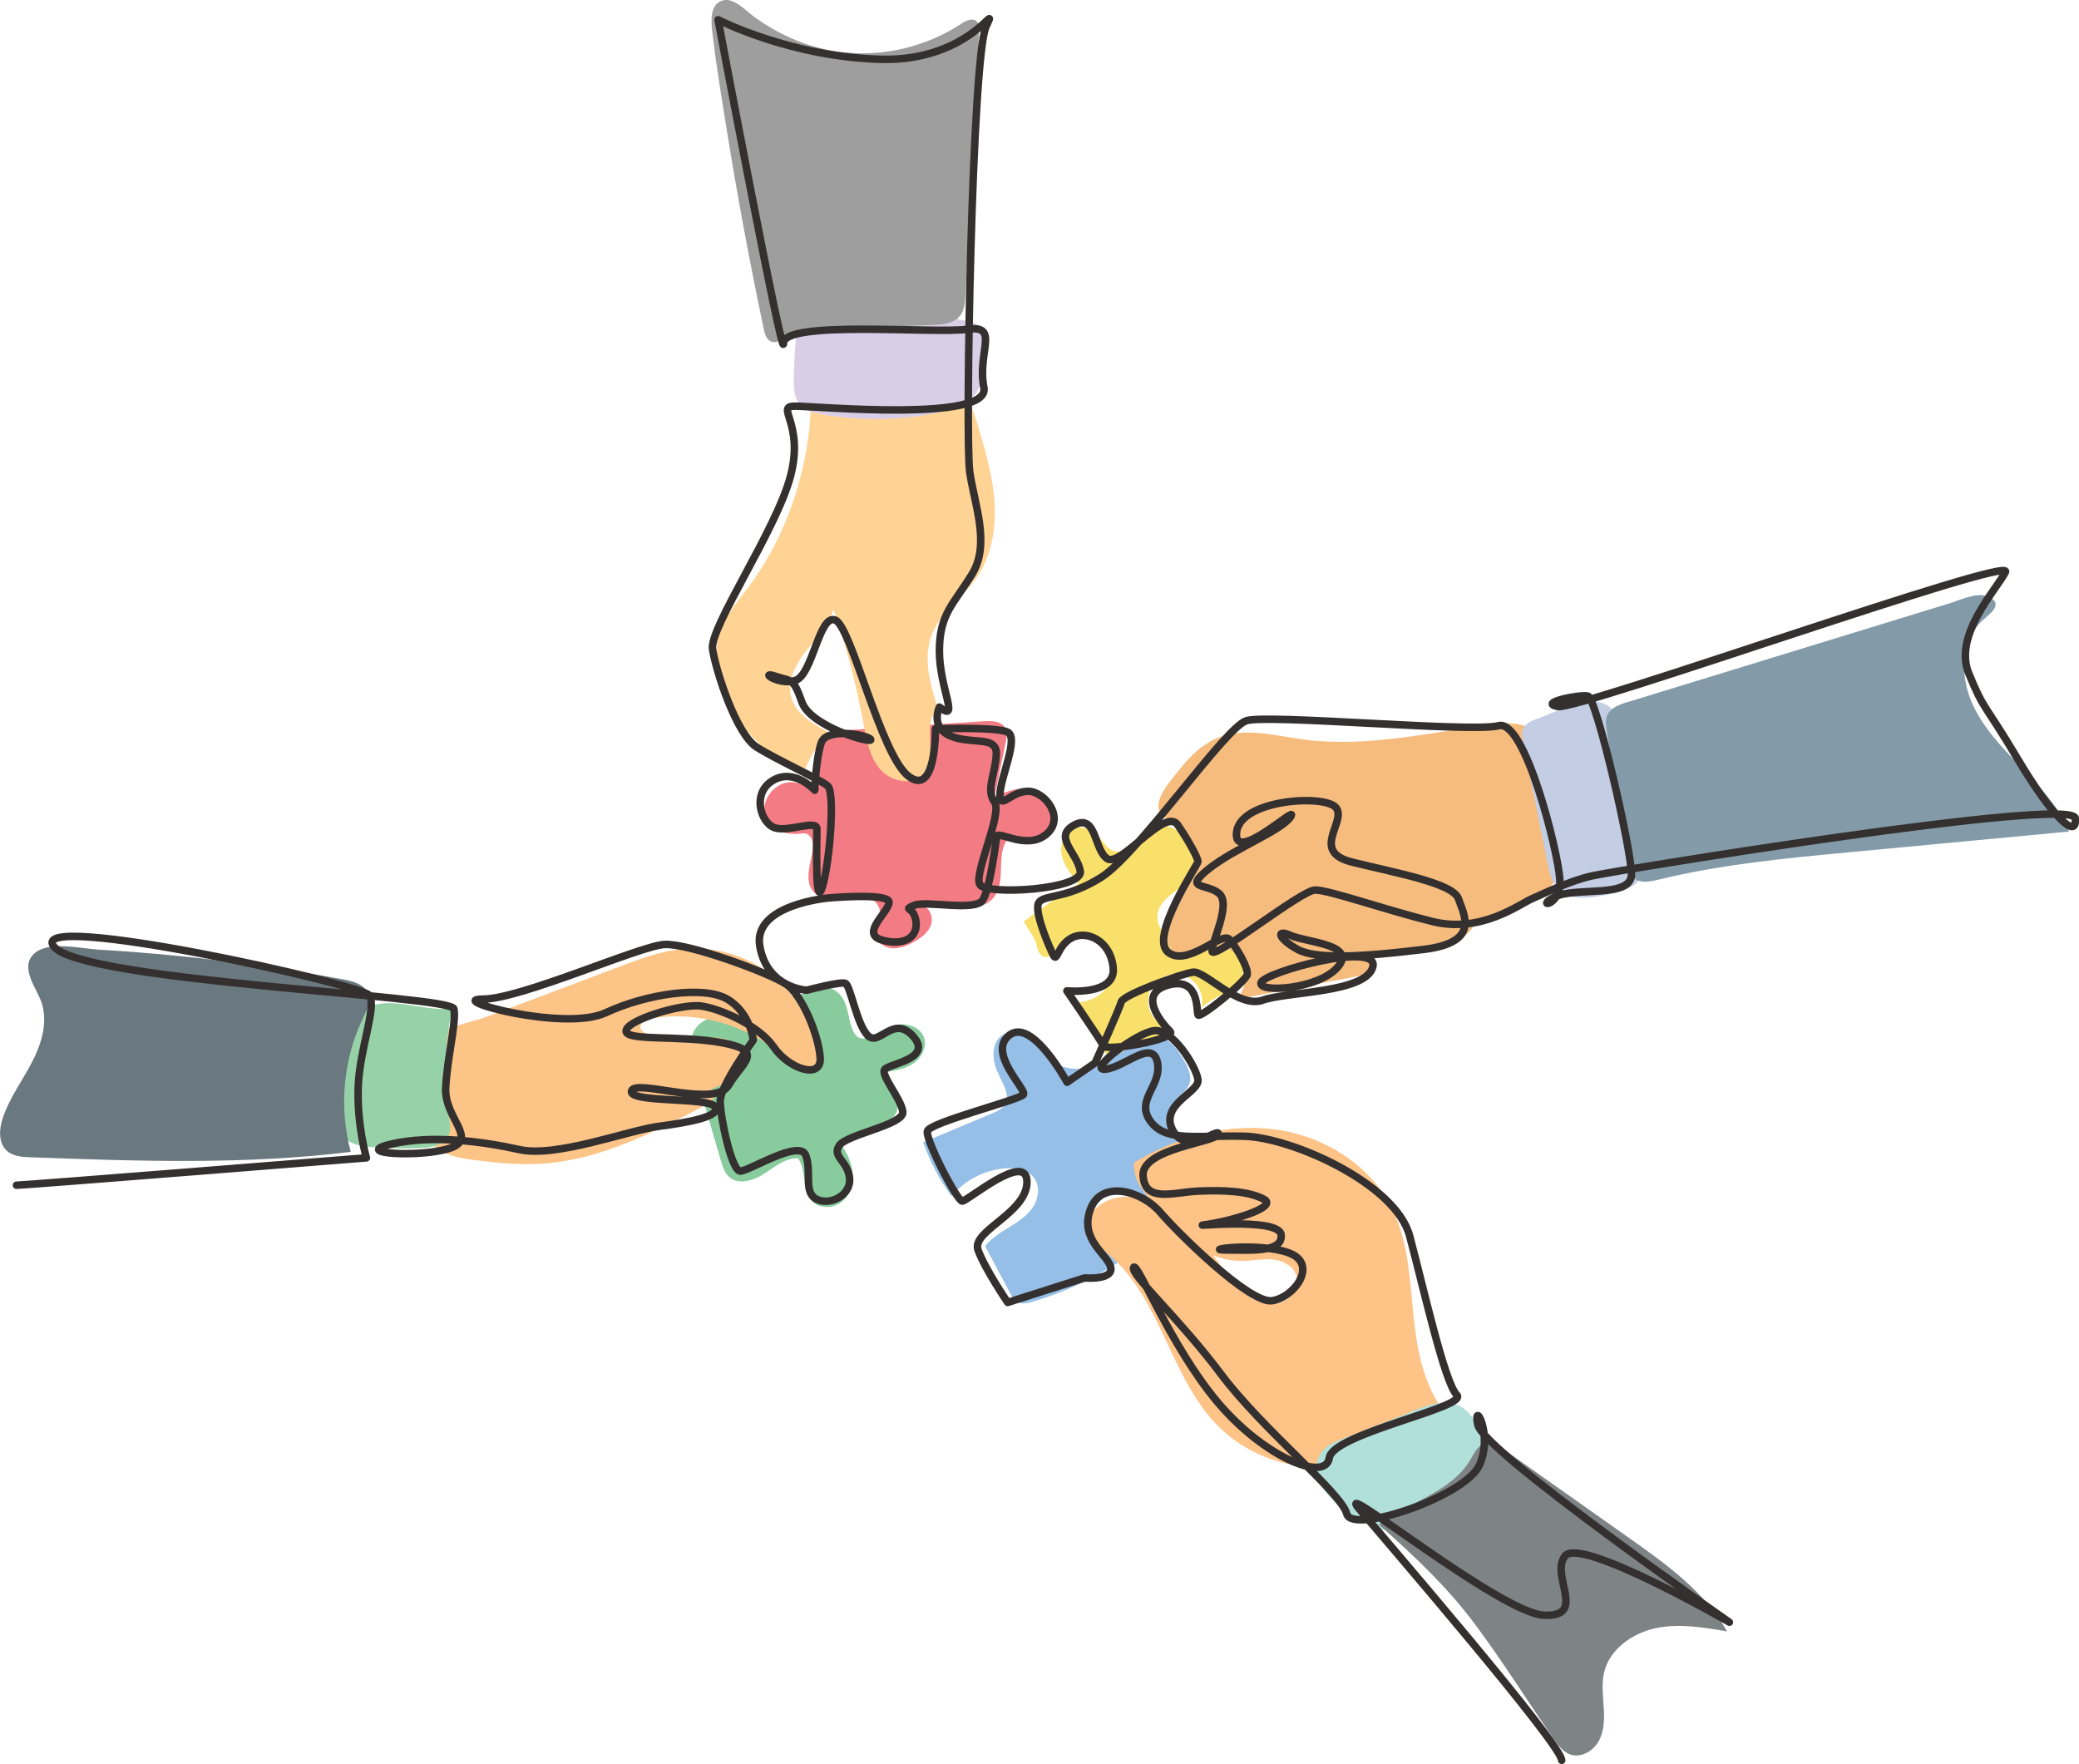 <svg xmlns="http://www.w3.org/2000/svg" id="Layer_1" data-name="Layer 1" viewBox="0 0 304.7 258.51"><defs><style>      .cls-1 {        fill: none;        fill-rule: evenodd;        stroke: #34302f;        stroke-linecap: round;        stroke-linejoin: round;        stroke-width: 1.1px;      }      .cls-2 {        fill: #f9e06a;      }      .cls-2, .cls-3, .cls-4, .cls-5, .cls-6, .cls-7, .cls-8, .cls-9, .cls-10, .cls-11, .cls-12, .cls-13, .cls-14, .cls-15, .cls-16, .cls-17 {        stroke-width: 0px;      }      .cls-3 {        fill: #839ba8;      }      .cls-4 {        fill: #95bfe6;      }      .cls-5 {        fill: #88cc9d;      }      .cls-6 {        fill: #c3cde4;      }      .cls-7 {        fill: #d9cee6;      }      .cls-8 {        fill: #b1dfda;      }      .cls-9 {        fill: #9e9e9e;      }      .cls-10 {        fill: #97d1a8;      }      .cls-11 {        fill: #7e8385;      }      .cls-12 {        fill: #f37b83;      }      .cls-13 {        fill: #fdc488;      }      .cls-14 {        fill: #fdc387;      }      .cls-15 {        fill: #ffd393;      }      .cls-16 {        fill: #f6bc7e;      }      .cls-17 {        fill: #6a7880;      }    </style></defs><path class="cls-12" d="m112.09,119.29c-.51-2.38,1.78-4.92,4.2-4.65.82.09,1.68.44,2.44.13.87-.36,1.2-1.42,1.23-2.36s-.14-1.91.15-2.8c.35-1.04,1.29-1.79,2.31-2.18,1.03-.39,2.14-.46,3.23-.53,6.19-.4,12.38-.81,18.57-1.21,1.18-.08,2.63,0,3.15,1.05.3.6.17,1.31.04,1.97-.55,2.67-1.1,5.34-1.65,8.01,1.28-.52,2.58-1.05,3.96-1.16,1.38-.11,2.86.26,3.78,1.29,1.3,1.45,1.03,3.93-.38,5.28-1.41,1.35-3.66,1.6-5.47.86-1.73,2.38-.14,6.14-1.96,8.46-1.12,1.44-3.17,1.77-4.99,1.65-1.82-.12-3.65-.59-5.45-.31,1.11.29,1.57,1.75,1.17,2.82-.4,1.08-1.4,1.81-2.4,2.38-1.04.59-2.2,1.08-3.38.96s-2.36-1.02-2.43-2.2c-.06-1.14.85-2.17.73-3.3-.09-.87-.81-1.57-1.62-1.88-.82-.31-1.72-.28-2.59-.17-1.94.24-4.28.72-5.55-.77-1-1.17-.71-2.93-.39-4.43.19-.91.62-2.61.05-3.46-.59-.88-1.09-.57-2.03-.54-2.02.06-4.23-.62-4.73-2.9Z"></path><path class="cls-2" d="m150.01,135.07c2.62-1.98,5.31-3.85,8.08-5.61-1.02-1.19-2.07-2.44-2.45-3.97-.37-1.52.17-3.4,1.61-4.02,1.36-.59,2.99.16,3.95,1.29.6.72,1.09,1.64,1.98,1.94,1.02.34,2.11-.3,2.86-1.06.75-.77,1.36-1.71,2.3-2.24,1.07-.6,2.44-.54,3.56-.03,1.12.51,2.01,1.43,2.7,2.45.56.85,1.01,1.83.92,2.85-.3,3.12-5.1,3.99-5.82,7.03-.53,2.23,1.63,4.36,3.89,4.71,2.26.34,4.51-.57,6.61-1.47,1.31,1.87,2.68,4.22,1.73,6.31-1.02,2.25-4.07,2.67-5.82,4.42.46-1.89-.7-4.04-2.53-4.7-1.83-.66-4.09.26-4.94,2.01-.85,1.75-.18,4.09,1.47,5.13.31.19.65.35.85.65.46.67-.06,1.62-.77,2.03-.71.4-1.56.48-2.29.82-1.42.66-2.54,2.31-4.08,2.04-.96-.16-1.61-1.04-2.16-1.84-1.58-2.31-3.16-4.62-4.73-6.93,2.3.28,4.75-.9,5.82-2.95s.56-4.85-1.27-6.26c-1.83-1.42-4.79-1.14-6.21.69-.74.96-1.65,2.73-2.85,1.44-.38-.41-.47-1.43-.71-1.94-.46-.96-1.12-1.87-1.67-2.78Z"></path><path class="cls-4" d="m145.79,155.88c-.42-1.53-.15-3.46,1.22-4.26,1.42-.83,3.26-.04,4.47,1.07,1.22,1.1,2.18,2.53,3.62,3.31,1.76.94,3.93.73,5.79.02,1.86-.71,3.5-1.88,5.23-2.88,1.33-.77,2.92-1.45,4.37-.95,1.27.44,2.08,1.66,2.79,2.8.77,1.24,1.57,2.76.94,4.08-.37.77-1.14,1.26-1.67,1.92-1.2,1.48-.95,3.91.52,5.13,1.47,1.21,3.9,1,5.13-.45,2.02,3.71,4.05,7.42,6.07,11.13-3.12,2.96-6.94,5.17-11.05,6.41-1.8-3.24-3.87-6.6-7.2-8.22-1.07-.52-2.32-.84-3.46-.48-2.04.64-2.88,3.25-2.32,5.31.56,2.06,2.1,3.69,3.6,5.22-3.86,2.48-8.07,4.41-12.46,5.71-.76.22-1.61.42-2.3.03-.5-.28-.79-.81-1.06-1.32-1.21-2.28-2.42-4.56-3.64-6.84.93-1.2,2.26-2,3.55-2.79,1.29-.8,2.6-1.65,3.44-2.91.84-1.26,1.1-3.03.21-4.26-.9-1.25-2.63-1.56-4.16-1.45-3.06.21-6.01,1.72-7.97,4.07-1.76-2.4-3.17-5.07-4.15-7.88,3.41-1.43,6.82-2.85,10.23-4.28,4.04-1.69,1.03-4.29.24-7.21Z"></path><path class="cls-5" d="m119.66,145.08c.64-.18,1.31-.35,1.97-.23,1.22.23,2.02,1.43,2.4,2.61.37,1.19.46,2.46.99,3.59.19.4.44.8.84,1,.74.37,1.61-.07,2.32-.48,1.18-.69,2.43-1.35,3.79-1.45s2.87.52,3.4,1.78c.59,1.4-.25,3.07-1.5,3.93-1.25.86-2.81,1.1-4.31,1.32,1.25,1.68,2.57,3.75,1.85,5.71-.56,1.53-2.18,2.38-3.74,2.87-1.55.49-3.23.78-4.53,1.77.91,1.29,1.66,2.75,1.82,4.33.16,1.57-.34,3.28-1.57,4.28-1.23,1-3.22,1.07-4.33-.05-1.59-1.6-.79-4.48-2.1-6.31-1.85-.09-3.41,1.24-4.95,2.25-1.55,1.01-3.74,1.71-5.13.49-.69-.61-.98-1.55-1.24-2.43-1.22-4.22-2.44-8.43-3.67-12.65-.51-1.75-1.02-3.59-.6-5.36.79-3.31,4.48-3.18,7.15-3.91,3.71-1.02,7.43-2.03,11.14-3.05Z"></path><path class="cls-16" d="m178.9,107.98c3.85-1.37,8.06-.16,12.11.38,9.22,1.24,18.5-1.03,27.74-2.19,2.18-.27,4.69-.38,6.26,1.16.96.94,1.34,2.31,1.68,3.61.7,2.67,1.39,5.35,2.07,8.03.59,2.33,1.17,4.77.61,7.11-.64,2.71-2.75,4.88-5.17,6.25-2.43,1.37-5.17,2.04-7.87,2.69-1.11,2.56-4.02,3.83-6.78,4.26-2.75.43-5.61.27-8.28,1.09.28.74-.15,1.6-.79,2.06-.64.46-1.45.62-2.22.77-5.67,1.08-11.35,2.16-17.02,3.24,1.48-1.57,1.67-4.21.42-5.98-1.25-1.76-3.8-2.47-5.77-1.6-1.09.48-2.17,1.39-3.31,1.03-.93-.29-1.4-1.35-1.49-2.32-.2-2.34,1.12-4.5,2.29-6.53,1.17-2.03,2.26-4.41,1.56-6.65-.55-1.77-2.1-3.01-3.59-4.11-.55-.41-1.13-.84-1.42-1.46-.84-1.8,1.97-4.81,2.97-6.09,1.6-2.04,3.54-3.89,6.02-4.77Z"></path><path class="cls-6" d="m225.32,105.32c-.86.31-1.81.72-2.13,1.58-.21.56-.09,1.18.02,1.76,1.18,5.86,2.36,11.72,3.54,17.59.31,1.56.7,3.24,1.91,4.28,1.6,1.37,3.97,1.1,6.05.75,2.22-.37,4.69-.9,5.93-2.78,1.06-1.61.86-3.71.57-5.61-.88-5.82-2.09-11.76-4.05-17.32-1.87-5.34-8.08-1.61-11.84-.24Z"></path><path class="cls-3" d="m238.45,102.91c-1.14.35-2.4.81-2.88,1.89-.32.73-.2,1.58-.07,2.37,1.07,6.53,2.14,13.06,3.21,19.59.1.63.22,1.3.65,1.78.84.95,2.35.7,3.58.4,9.25-2.27,18.76-3.17,28.24-4.06,10.69-1.01,21.37-2.02,32.06-3.02-1.52-3.69-4.36-6.66-7.13-9.54-2.78-2.87-5.62-5.83-7.18-9.51-1.56-3.7-1.55-8.26,1.16-11.42.9-1.06,3.61-2.5,1.75-3.74-1.69-1.13-4.4.24-6.03.74-10.18,3.12-20.36,6.24-30.54,9.37-5.61,1.72-11.22,3.44-16.83,5.16Z"></path><path class="cls-14" d="m167.21,173.99c1.85,2.56,3.72,5.16,6.11,7.22,2.4,2.06,5.41,3.57,8.57,3.57,1.49,0,2.98-.33,4.47-.22,1.49.12,3.08.84,3.6,2.24.58,1.56-.5,3.4-2.05,4.01-1.55.61-3.35.18-4.74-.72-1.4-.9-2.46-2.23-3.46-3.56-1.98-2.62-3.86-5.37-6.32-7.55-2.46-2.18-5.64-3.78-8.92-3.57-2.5.16-5.25,2.02-4.95,4.5.22,1.8,1.89,3,3.26,4.19,7.37,6.41,8.74,17.6,15.51,24.64,4.54,4.72,11.46,7.1,17.9,5.94,5.82-1.05,10.79-4.71,16.31-6.84-3.66-3.91-4.77-9.53-5.32-14.86-.55-5.33-.74-10.86-3.08-15.69-3.15-6.5-10-10.8-17.16-11.77-7.16-.97-14.52,1.11-20.71,4.83-.13-.11.07.33-.06.22.05,1.31.27,2.34,1.04,3.4Z"></path><path class="cls-8" d="m207.48,206.63c1.99-.79,4.23-1.57,6.19-.72,1.74.76,2.71,2.6,3.54,4.3.72,1.46,1.46,3.05,1.18,4.66-.32,1.85-1.89,3.18-3.35,4.35-3.52,2.81-7.64,5.8-12.08,5.03-3.85-.67-11.83-6.01-9.66-10.81.82-1.8,3.12-2.44,4.81-3.1,3.13-1.23,6.25-2.46,9.37-3.7Z"></path><path class="cls-11" d="m215.48,213.96c.63-1.1,1.31-2.47,2.57-2.57.77-.06,1.47.41,2.1.85,6.2,4.38,12.41,8.76,18.61,13.14,5.45,3.85,11.09,7.89,14.37,13.7-3.46-.6-7.01-1.2-10.45-.48-3.43.72-6.77,3.07-7.58,6.48-.39,1.65-.17,3.38-.06,5.07.11,1.69.09,3.48-.71,4.97-.81,1.49-2.64,2.56-4.23,1.98-1.04-.38-1.75-1.34-2.38-2.25-3.86-5.58-7.46-11.34-11.51-16.78-4.18-5.61-8.95-10.03-14.1-14.65,4.19-3.24,10.63-4.74,13.36-9.47Z"></path><path class="cls-13" d="m90.76,141.67c3.04-1.15,6.12-2.31,9.35-2.61,4.49-.42,9.13.9,12.72,3.64,3.59,2.73,6.1,6.85,6.89,11.3.1.54.16,1.11-.06,1.61-.41.89-1.62,1.15-2.55.84-.93-.31-1.66-1.03-2.39-1.68-5.16-4.57-12.43-6.66-19.24-5.52-.66.11-1.45.37-1.59,1.03-.2.99,1.18,1.46,2.2,1.49,2.62.08,5.24.15,7.86.23,1.79.05,3.94.32,4.72,1.93.59,1.22.06,2.74-.89,3.7-.96.96-2.26,1.47-3.52,1.96.5.2.61.92.34,1.39-.27.47-.77.75-1.25,1-7.54,3.95-15.36,7.99-23.86,8.55-3.28.22-6.57-.09-9.83-.51-1.82-.23-3.7-.52-5.24-1.5-2.42-1.54-3.58-4.56-3.62-7.42-.03-2.18.34-6.84,1.81-8.58,1.55-1.83,6.59-2.7,8.83-3.55,6.43-2.43,12.87-4.87,19.3-7.3Z"></path><path class="cls-10" d="m53.87,147.64c3.81-1.74,8.28.72,12.43.11-1.15,5.23-1.31,10.67-.49,15.95.14.89.3,1.84-.06,2.67-.65,1.48-2.57,1.82-4.19,1.88-2.35.09-4.71.04-7.05-.15-1.24-.1-2.54-.27-3.57-.97-1.83-1.25-2.25-3.75-2.34-5.96-.21-4.98-.04-11.12,5.27-13.54Z"></path><path class="cls-17" d="m50.29,143.52c1.47.27,3.2.76,3.68,2.18.39,1.14-.22,2.35-.74,3.43-2.93,6.06-3.59,13.18-1.82,19.67-15.54,1.92-31.26,1.36-46.9.8-1.25-.04-2.61-.13-3.53-.98-1.25-1.15-1.11-3.18-.57-4.79.96-2.89,2.82-5.39,4.23-8.08,1.42-2.7,2.41-5.87,1.47-8.77-.7-2.16-3.33-5.2-1.08-7.25,2.09-1.89,6.83-.72,9.33-.57,7.72.45,15.41,1.22,23.07,2.28,4.3.6,8.59,1.29,12.86,2.09Z"></path><path class="cls-15" d="m109.54,86.2c-1.68,2.28-3.6,4.51-4.27,7.25-.54,2.19-.2,4.52.46,6.68,1.81,5.85,6.34,10.97,12.19,12.74.86-2.03,2.04-3.92,3.5-5.57-2.29-1.2-4.8-2.67-5.46-5.17-.63-2.37.68-4.82,2.19-6.75,1.51-1.93,3.34-3.75,4.01-6.12,1.86,5.46,3.33,11.05,4.38,16.72.44,2.4.88,4.95,2.49,6.79s4.86,2.46,6.41.57c2.12-2.58-.5-7.29,2.03-9.47-1.12-3.51-2.24-7.35-.92-10.8,1.28-3.36,4.57-5.49,6.61-8.45,2.17-3.15,2.84-7.14,2.6-10.95-.24-3.81-1.33-7.52-2.4-11.19-.57-1.94-1.23-4.02-2.86-5.22-1.61-1.19-3.78-1.22-5.78-1.2-4.42.04-9.3.68-13.67.07-2.12-.29-2.14-.72-2.17,1.76-.02,2.05-.14,4.09-.41,6.12-1.05,7.94-4.08,15.78-8.9,22.2Z"></path><path class="cls-7" d="m134.45,39.32c-4.74.09-9.55-.03-14.25.13-3.4.11-2.87,3.23-3.18,5.98-.37,3.29-.6,6.6-.68,9.9-.03,1.42.01,2.98.97,4.03.78.85,1.99,1.15,3.13,1.35,5.5,1,11.19.94,16.67-.16,2.32-.47,4.79-1.25,6.11-3.22,1.09-1.63,1.15-3.72,1.16-5.69.01-1.68-.21-3.73-1.75-4.39-.75-.32-1.64-.2-2.38-.55-2.37-1.11-.95-5.37-3.09-6.87-.76-.53-1.76-.54-2.69-.52Z"></path><path class="cls-9" d="m123.79,7.69c5.94.6,12.07-.91,17.06-4.19.71-.47,1.7-.95,2.31-.36.37.36.37.95.34,1.46-.67,12.89-1.34,25.77-2.01,38.66-.06,1.08-.14,2.24-.83,3.07-.91,1.1-2.52,1.24-3.95,1.29-5.27.19-10.54.38-15.82.57-1.96.07-4.03.17-5.7,1.19-.64.39-1.34.94-2.06.72-.75-.22-1.03-1.12-1.19-1.88-2.02-9.55-3.81-19.15-5.36-28.79-.78-4.85-1.6-9.72-2.17-14.6-.18-1.57-.48-4.3,1.62-4.79,1.55-.36,3.23,1.47,4.33,2.29,3.95,2.92,8.51,4.86,13.42,5.36Z"></path><path class="cls-1" d="m2.42,173.69c1.2,0,51.28-4.01,51.28-4.01,0,0-1.4-4.81-1.2-10.42.2-5.61,2.8-11.82,1.6-13.42-1.2-1.6-49.88-12.42-46.27-7.21,3.61,5.21,58.29,7.21,58.69,9.21.4,2-1,7.21-1.2,11.62-.2,4.41,4.81,7.41.6,8.81-4.21,1.4-14.62.8-8.61-.6,6.01-1.4,13.42-.4,18.83.8,5.41,1.2,15.82-2.8,20.43-3.41,4.61-.6,9.21-1.5,8.2-2.9-1-1.4-12.81-.51-12.21-2.31.6-1.8,12.22,2.6,14.22-.8,2-3.4,5.41-5.01-.8-6.21-6.21-1.2-14.42-.2-14.22-1.8.2-1.6,8.21-4.01,11.02-3.61,2.8.4,8.41,2.8,10.62,6.01,2.2,3.21,7.01,4.81,6.81,1.6-.2-3.21-2.6-9.22-5.01-10.82-2.4-1.6-14.22-6.01-17.83-5.81-3.61.2-21.03,8.01-26.64,8.01s12.02,4.81,18.03,2c6.01-2.8,14.42-4.01,17.83-2,3.41,2,3.81,6.01,3.81,6.01,0,0-4.85,6.65-4.85,8.95s1.67,10.24,2.95,10.24,8.71-4.74,9.6-2.3c.9,2.43-.38,5.38,1.54,6.4,1.92,1.02,5.12-.51,4.87-3.07-.26-2.56-2.56-3.07-1.54-4.74,1.02-1.67,9.6-3.07,9.35-4.99-.26-1.92-3.2-5.25-2.69-6.15.51-.9,7.17-1.54,4.23-4.87-2.95-3.33-4.99,1.54-6.66-.13-1.67-1.67-2.56-7.43-3.33-7.68-.77-.26-5.63,1.02-5.63,1.02,0,0-5.78-.26-6.88-6.42-1.1-6.15,10.1-7.1,10.1-7.1,0,0,8.84-.79,8.84.63s-4.26,4.57-1.1,5.52c3.16.95,5.36-.32,5.05-2.68-.32-2.37-2.05-1.58-.32-2.37,1.74-.79,8.99.95,10.1-.79,1.1-1.74,1.89-8.36,2.05-9.31.16-.95,4.42,2.05,7.26-.32,2.84-2.37-.16-6.31-2.68-6.31s-4.1,2.84-4.1.47,2.84-8.36,1.1-9.15c-1.74-.79-10.57-.47-10.57-.47,0,0,.16,10.1-3.94,6.94-4.1-3.15-8.36-21.93-10.73-22.88-2.37-.95-3.31,8.05-5.84,8.84-2.52.79-5.37-1.42-3-.63,2.37.79,2.68.16,3.94,3.79,1.26,3.63,10.26,6.15,10.1,5.52-.16-.63-6.47-1.89-7.26.47-.79,2.37-.95,6.94-.95,6.94,0,0-3-3.31-6.15-1.42-3.16,1.89-1.74,6.31.32,6.94,2.05.63,6.15-1.26,6.15.16s-.32,12.15.79,8.52c1.1-3.63,1.89-13.88.79-14.83-1.1-.95-7.42-3.79-10.41-5.68-3-1.89-5.99-11.2-6.47-14.36-.47-3.16,9.38-17.52,11.43-25.37,2.05-7.85-2.39-10.24.68-10.24s28.68,2.39,27.66-2.73c-1.02-5.12,2.39-9.22-2.39-8.54-4.78.68-26.98-1.37-26.98,2.05S105.24,2.89,105.24,2.89c0,0,10.58,5.46,23.9,5.8,13.32.34,17.41-9.22,15.37-4.78-2.05,4.44-3.07,60.44-2.39,65.22.68,4.78,3.07,10.59.34,15.02-2.73,4.44-4.78,5.81-4.78,11.27s3.07,10.59,0,8.2c0,0-1.43,2.99,1.69,4.26,3.11,1.27,6.79-.14,6.65,2.69-.14,2.83-1.56,5.23-.28,6.93,1.27,1.7-3.11,10.61-2.12,12.16.99,1.56,15.13.71,14.71-1.98-.42-2.69-4.1-5.09-.85-6.79,3.25-1.7,2.83,3.68,4.81,4.95,1.24.8,4.24-2.39,6.77-4.23,1.52-1.11,2.86-1.73,3.55-.72,1.84,2.69,2.97,4.95,2.97,5.37s-7.21,11.03-4.38,13.29c2.83,2.26,7.92-3.25,9.05-1.84,1.13,1.41,2.69,4.1,2.55,5.09-.14.99-6.93,6.51-7.21,5.94-.28-.57.28-5.66-4.38-4.38-4.67,1.27-.85,5.66.28,6.79,1.13,1.13-9.33,2.97-9.76,2.12-.42-.85-5.37-8.06-5.37-8.06,0,0,7.21.71,6.79-3.39-.42-4.1-3.96-5.52-6.08-4.38-2.12,1.13-2.12,3.68-2.69,2.54-.57-1.13-2.55-5.66-2.26-7.35.28-1.7,3.82-.57,9.33-4.1,5.52-3.54,18.1-21.92,21.21-22.91,3.11-.99,33.15,1.76,36.99.73,3.84-1.03,8.71,18.44,8.96,22.54.26,4.1-3.84,4.1-.77,2.56,3.07-1.54,11.27.25,11.27-3.33s-5.12-25.87-6.4-26.12c-1.28-.26-7.43,1.02-4.35,1.54,3.07.51,66.84-22.28,65.56-19.72-1.28,2.56-7.68,9.22-5.38,14.85,2.3,5.63,2.3,4.35,7.17,12.55,4.87,8.2,8.71,12.04,8.45,8.71-.26-3.33-67.61,7.68-70.94,8.45-3.33.77-6.91,2.56-8.71,3.33-1.79.77-7.43,5.12-14.6,3.33-7.17-1.79-15.11-4.61-17.16-4.61s-15.11,10.5-15.11,8.96,2.82-6.91,1.03-8.45c-1.79-1.54-5.38-.51-1.54-3.59,3.84-3.07,10.76-5.63,12.04-7.68,1.28-2.05-8.45,7.17-7.94,2.31.51-4.87,13.06-5.63,14.6-3.59,1.54,2.05-3.84,6.4,2.3,7.94,6.15,1.54,14.85,3.07,15.62,5.38.77,2.31,3.33,6.4-5.12,7.43-8.45,1.02-15.62,1.54-18.44,0-2.82-1.54-3.33-3.07-1.02-2.05,2.3,1.03,9.73,1.28,6.91,4.61-2.82,3.33-11.78,3.84-11.27,2.3.51-1.54,17.41-6.15,16.39-2.3-1.03,3.84-12.55,3.59-16.13,4.87-3.59,1.28-8.45-4.35-10.24-4.1-1.79.26-10.24,3.33-10.5,4.35-.26,1.02-3.84,8.96-3.84,8.96l-4.1,2.82s-5.12-9.48-8.45-6.91c-3.33,2.56,2.56,7.94,2.05,8.71-.51.77-13.83,4.1-14.08,5.38-.26,1.28,4.35,10.24,5.12,10.24s9.48-7.43,9.48-2.82-8.2,7.17-7.17,9.99c1.03,2.82,4.35,7.68,4.35,7.68l11.27-3.59s4.26.36,3.82-1.57c-.45-1.93-4.61-4.02-2.98-8.48,1.64-4.46,7.59-2.68,10.26.45,2.68,3.12,13.09,13.39,16.36,12.94,3.27-.45,6.84-5.36,2.53-6.99-4.31-1.64-12.94-.45-9.37-.45s8.48.45,8.18-2.23c-.3-2.68-14.43-1.04-11.01-1.49,3.42-.45,10.71-2.53,8.48-3.72-2.23-1.19-5.8-1.34-9.52-1.19-3.72.15-7.88,1.79-8.18-2.23-.3-4.02,10.71-4.91,11.01-6.1.3-1.19-4.76,3.27-6.69-.6-1.93-3.87,4.02-5.5,3.72-7.44-.3-1.93-3.72-7.44-6.4-7.14-2.68.3-9.97,5.95-7.14,5.65,2.83-.3,6.84-4.46,7.59-1.04.74,3.42-3.27,5.5-1.04,8.63,2.23,3.12,6.69,2.08,13.69,2.23,6.99.15,22.28,6.93,24.33,14.62,2.05,7.68,5.12,21.51,6.91,23.3,1.79,1.79-18.18,5.63-18.69,9.22-.51,3.59-9.48,0-16.39-8.19-6.91-8.2-11.78-20.74-12.29-19.72-.51,1.02,6.66,7.43,12.8,15.62,6.15,8.2,17.67,17.41,18.44,20.49.77,3.07,17.41-2.56,19.46-7.17,2.05-4.61-1.02-9.73-.26-5.89.77,3.84,36.88,28.94,36.88,28.94,0,0-21.77-12.55-24.07-9.73-2.3,2.82,3.33,8.96-3.07,8.71-6.4-.26-31.24-20.49-27.15-15.62,4.1,4.87,29.71,34.57,29.71,36.88"></path></svg>